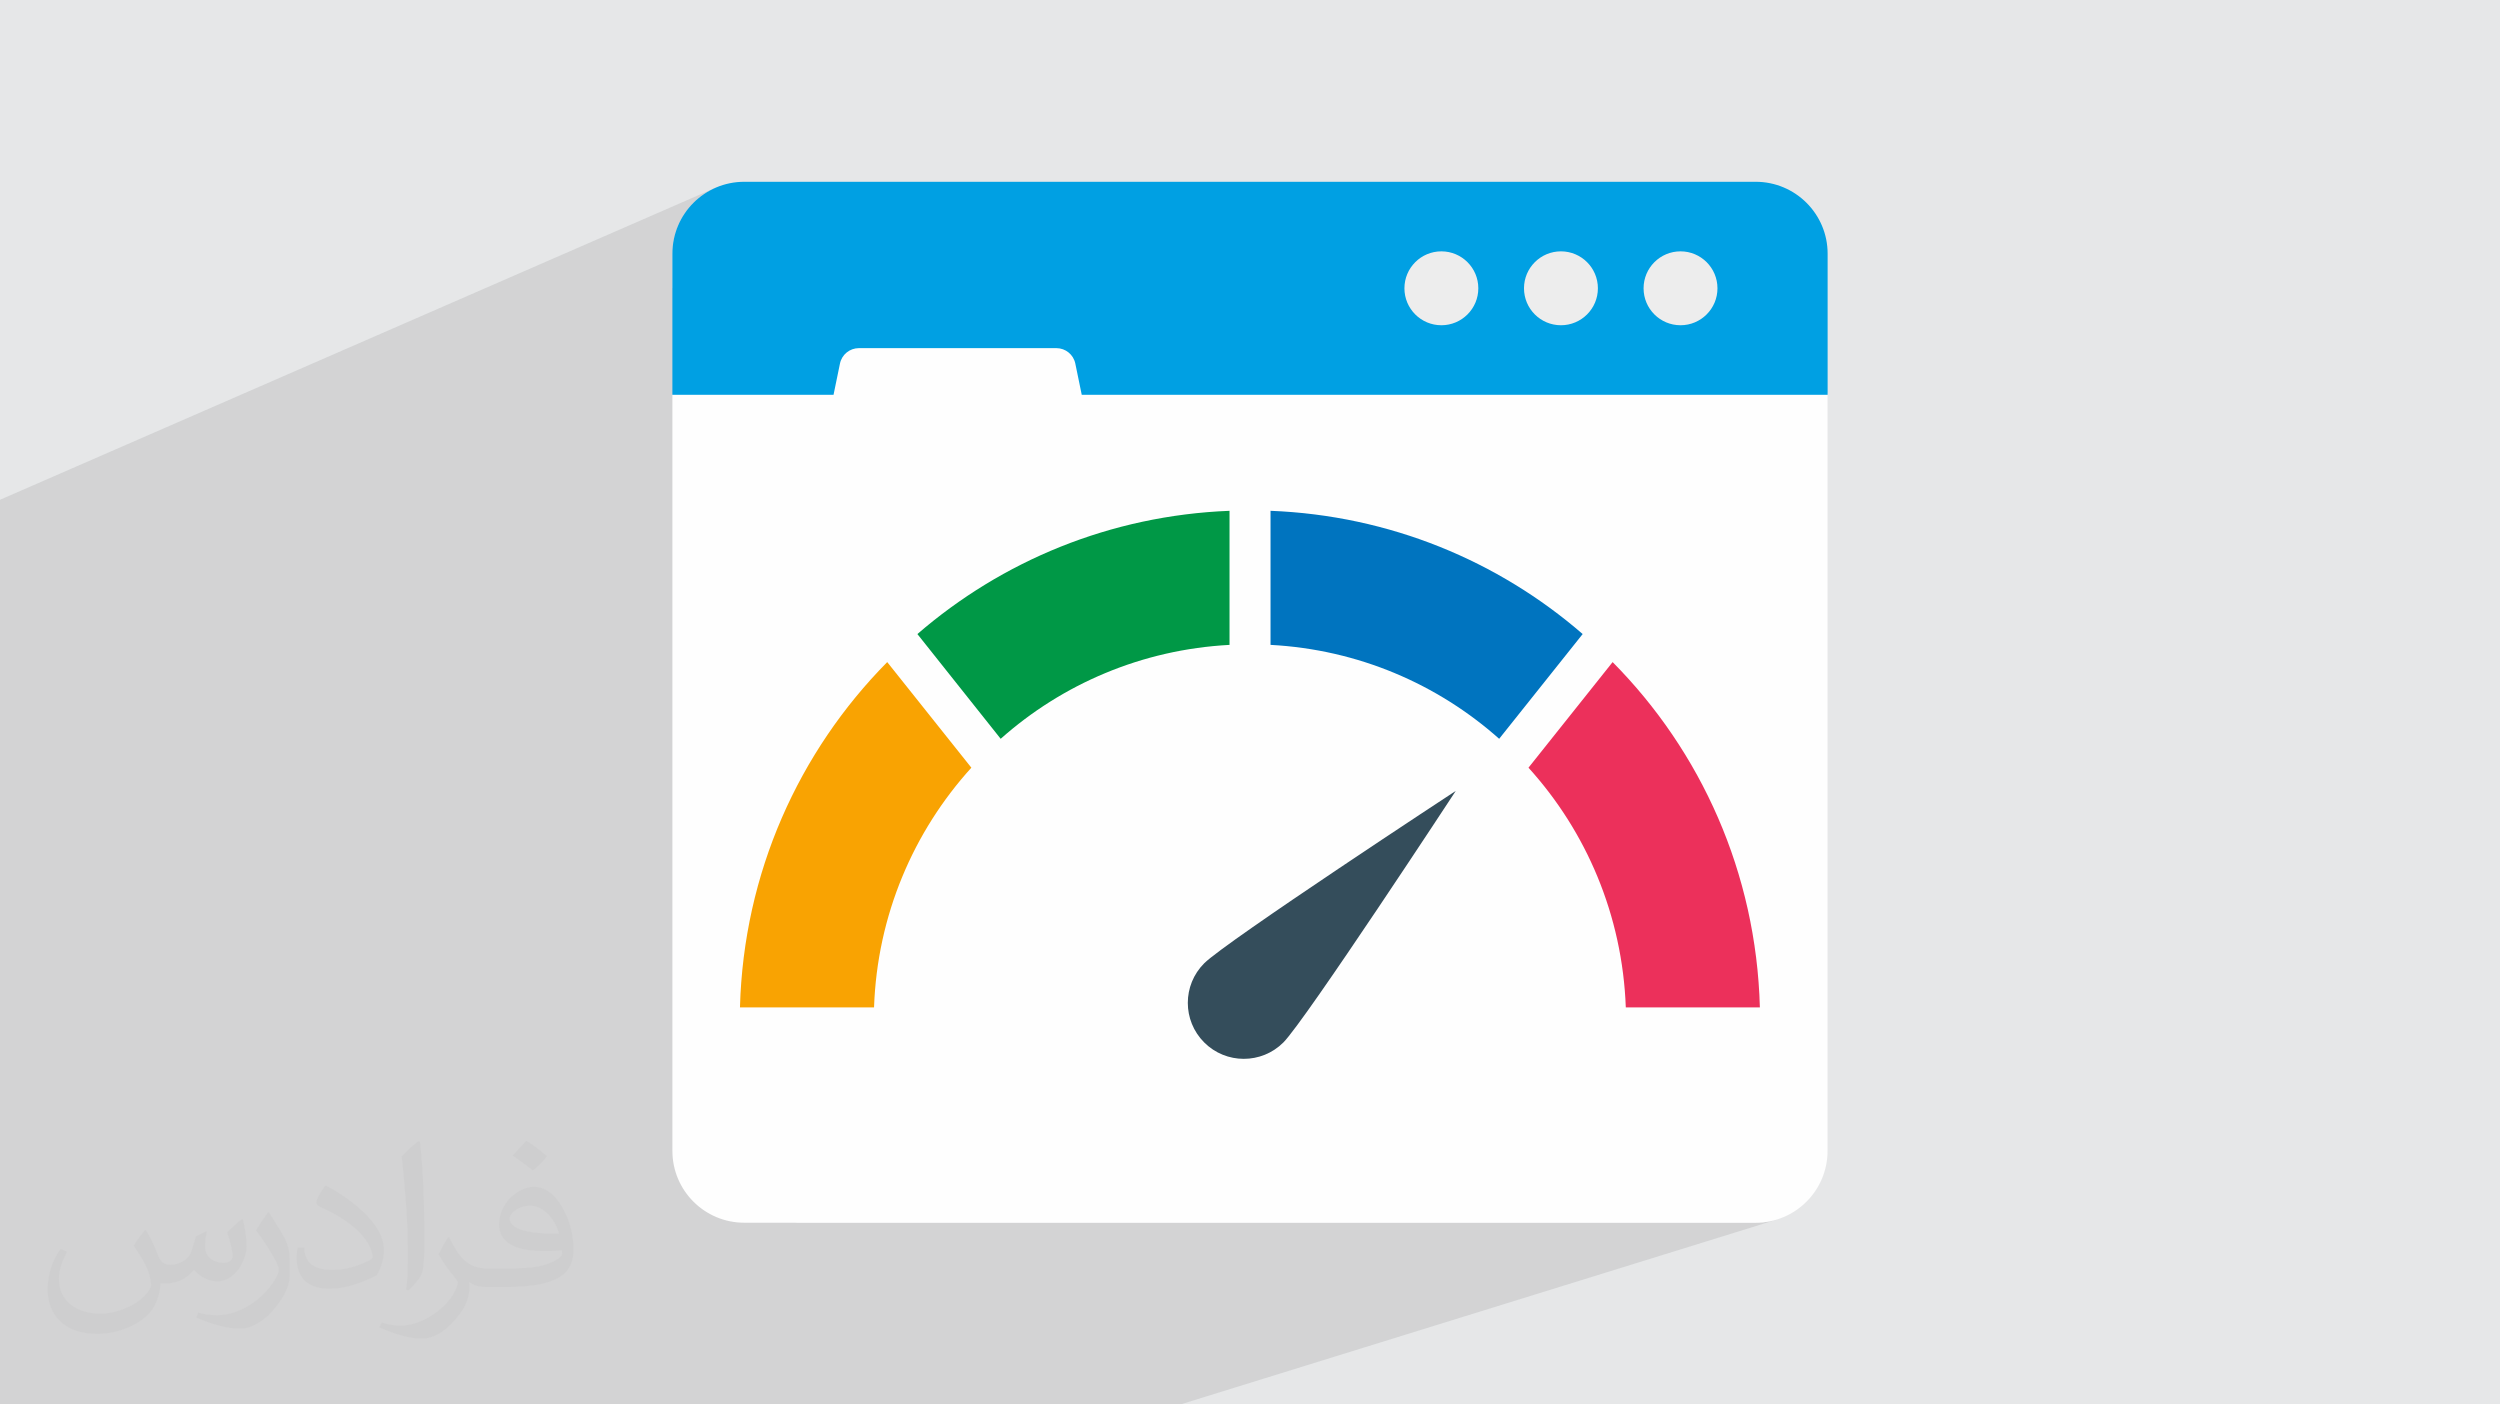 <?xml version="1.0" encoding="UTF-8"?>
<!DOCTYPE svg PUBLIC "-//W3C//DTD SVG 1.0//EN" "http://www.w3.org/TR/2001/REC-SVG-20010904/DTD/svg10.dtd">
<!-- Creator: CorelDRAW -->
<svg xmlns="http://www.w3.org/2000/svg" xml:space="preserve" width="94.192mm" height="52.917mm" version="1.0" style="shape-rendering:geometricPrecision; text-rendering:geometricPrecision; image-rendering:optimizeQuality; fill-rule:evenodd; clip-rule:evenodd"
viewBox="0 0 9404.92 5283.66"
 xmlns:xlink="http://www.w3.org/1999/xlink"
 xmlns:xodm="http://www.corel.com/coreldraw/odm/2003">
 <defs>
  <style type="text/css">
   <![CDATA[
    .fil3 {fill:#FEFEFE;fill-rule:nonzero}
    .fil4 {fill:#00A0E3;fill-rule:nonzero}
    .fil7 {fill:#009846;fill-rule:nonzero}
    .fil8 {fill:#0074BF;fill-rule:nonzero}
    .fil10 {fill:#344D5B;fill-rule:nonzero}
    .fil9 {fill:#EC305B;fill-rule:nonzero}
    .fil5 {fill:#EDEDED;fill-rule:nonzero}
    .fil6 {fill:#F9A302;fill-rule:nonzero}
    .fil2 {fill:#373435;fill-opacity:0.031}
    .fil1 {fill:#2B2A29;fill-opacity:0.102}
    .fil0 {fill:#E6E7E8}
   ]]>
  </style>
 </defs>
 <g id="Layer_x0020_1">
  <polygon class="fil0" points="-0,0 9404.92,0 9404.92,5283.66 -0,5283.66 "/>
  <polygon class="fil1" points="966.23,5283.66 784.31,5283.66 109.64,5283.66 68.29,5283.66 -0,5283.66 -0,5210.31 -0,4871.24 -0,4850.53 -0,4763.75 -0,4679.27 -0,4587.43 -0,4368.36 -0,4324.19 -0,4302.78 -0,4258.24 -0,4083.81 -0,4030.91 -0,4016.75 -0,3979.17 -0,3909.71 -0,3688.92 -0,3680.27 -0,3537.82 -0,3528.92 -0,3514.33 -0,3433.04 -0,3383.61 -0,3374.41 -0,3360.78 -0,3278.96 -0,3226.99 -0,3226.98 -0,3204.03 -0,3126.1 -0,3121.66 -0,3011.17 -0,2932.28 -0,2778.33 -0,2652.85 -0,2647.34 -0,2544.51 -0,2543.99 -0,2310.09 -0,2167.95 -0,2046.39 -0,1880.14 2694.63,705.08 2670.98,716.47 2648.67,729.99 2627.84,745.56 2608.64,763 2591.19,782.22 2575.63,803.03 2562.09,825.35 2550.71,849 2541.62,873.88 2534.97,899.83 2530.88,926.73 2529.48,954.44 2529.48,1084.1 2801.88,967.39 2803.7,967.93 2808.67,969.61 2816.09,972.73 2825.25,977.59 2835.47,984.51 2846.04,993.82 2856.26,1005.81 2865.41,1020.81 2872.83,1039.15 2877.79,1061.1 2879.6,1087.02 2529.99,1485.23 2794.63,1485.23 3206.51,1313.95 3218.56,1310.75 3231.26,1309.64 3973.91,1309.64 3986.61,1310.75 3998.67,1313.95 4009.86,1319.08 4019.96,1325.98 4028.78,1334.47 4036.08,1344.38 4041.66,1355.55 4045.3,1367.8 4068.55,1480.7 5368.3,956.47 5356.15,962.32 5344.69,969.28 5333.99,977.29 5324.12,986.26 5315.15,996.13 5307.15,1006.84 5300.19,1018.29 5294.33,1030.44 5289.66,1043.22 5286.24,1056.54 5284.13,1070.34 5283.41,1084.56 5284.13,1098.77 5285.81,1109.75 5971.8,834.98 5971.81,834.99 5285.81,1109.76 5286.24,1112.57 5289.66,1125.89 5294.33,1138.66 5300.19,1150.81 5306.26,1160.8 5818.13,956.47 5805.98,962.32 5794.52,969.28 5783.82,977.29 5773.95,986.26 5764.98,996.13 5756.97,1006.84 5750.01,1018.29 5744.16,1030.44 5739.49,1043.22 5736.07,1056.54 5733.96,1070.34 5733.24,1084.56 5733.96,1098.77 5736.07,1112.57 5739.49,1125.89 5744.16,1138.66 5750.01,1150.81 5755.07,1159.13 6267.97,956.47 6255.82,962.32 6244.36,969.28 6233.66,977.29 6223.79,986.26 6214.82,996.13 6206.81,1006.84 6199.85,1018.29 6194,1030.44 6189.33,1043.22 6185.9,1056.54 6183.8,1070.34 6183.08,1084.56 6183.8,1098.77 6185.9,1112.57 6189.33,1125.89 6194,1138.66 6199.85,1150.81 6206.81,1162.26 6214.82,1172.96 6223.79,1182.84 6233.66,1191.81 6244.36,1199.8 6255.82,1206.77 6267.97,1212.62 6280.74,1217.3 6294.06,1220.72 6307.87,1222.83 6322.08,1223.55 6336.29,1222.83 6350.09,1220.72 6363.41,1217.3 6376.18,1212.62 5674.24,1485.23 6875.45,1485.23 4916.86,2225.48 4936.41,2228.59 4965.45,2233.85 4994.27,2239.71 5022.88,2246.16 5051.24,2253.21 5079.38,2260.84 5107.27,2269.03 5134.92,2277.81 5162.3,2287.15 5189.42,2297.03 5216.28,2307.48 5242.85,2318.46 5269.15,2329.98 5295.15,2342.03 5320.85,2354.61 5346.26,2367.7 5371.36,2381.29 5396.13,2395.4 5420.58,2410 5444.7,2425.1 5468.48,2440.67 5491.93,2456.73 5515.01,2473.26 5537.75,2490.25 5560.11,2507.7 5582.11,2525.61 5603.73,2543.95 5485.59,2692.15 5684.89,2619.95 5707.08,2642.88 5728.74,2666.3 5749.85,2690.22 5770.39,2714.62 5790.38,2739.49 5809.8,2764.83 5828.65,2790.64 5846.89,2816.88 5864.53,2843.56 5881.58,2870.66 5897.99,2898.18 5913.79,2926.11 5928.94,2954.45 5943.46,2983.15 5957.32,3012.25 5970.51,3041.72 5983.03,3071.54 5994.86,3101.71 6006.02,3132.22 6016.46,3163.06 6026.2,3194.22 6035.22,3225.71 6043.51,3257.48 6051.06,3289.55 6057.87,3321.9 6063.92,3354.52 6069.21,3387.41 6073.72,3420.55 6077.45,3453.94 6080.38,3487.56 6082.52,3521.41 6083.85,3555.47 6083.86,3555.47 6083.85,3555.47 2991.27,4599.82 6604.84,4599.81 6632.49,4598.41 6659.33,4594.31 6685.24,4587.65 4440.03,5283.66 4400.87,5283.66 966.24,5283.66 "/>
  <path class="fil2" d="M548.54 4627.69c17.95,27.21 29.6,53.36 40.96,82.43 8.45,16.91 12.93,48.09 52.57,48.09 11.61,0 28.28,-3.42 43.06,-11.61 16.63,-8.73 29.32,-21.94 35.94,-42l15.85 -53.36 38.57 -19.02 2.64 2.64c-5.27,20.09 -6.59,39.36 -6.59,54.43 0,44.63 38.57,61.56 69.22,61.56 17.95,0 34.09,-8.73 34.09,-25.11 0,-21.13 -8.98,-57.06 -20.62,-89.29 17.95,-17.95 35.94,-35.94 56.53,-50.47l3.17 1.6c8.98,38.04 14,75.56 14,100.66 0,24.57 -10.83,51.79 -19.81,69.49 -18.49,34.87 -51.25,62.62 -90.87,62.62 -30.1,0 -63.65,-15.07 -86.66,-43.06l-1.32 0c-21.66,26.96 -55.22,51.25 -108.86,51.25l-16.63 0c-2.64,35.41 -10.29,60.49 -21.94,82.95 -31.95,62.34 -126.81,106.47 -216.1,106.47 -124.17,0 -186.51,-71.59 -186.51,-166.96 0,-58.91 19.27,-113.6 48.88,-152.42l24.29 10.04c-18.49,35.41 -30.91,68.68 -30.91,101.45 0,89.29 72.66,131.83 156.4,131.83 77.68,0 173.83,-49.41 191.28,-106.72 -6.59,-62.62 -30.1,-91.93 -66.04,-148.99 10.83,-19.02 24.83,-38.04 42.28,-58.38l3.17 0 0 0 0 0 -0.02 -0.09zm1432.13 -336.04c26.15,16.39 51.79,35.66 76.87,57.85 -14,19.81 -31.45,37.79 -53.11,53.64 -25.11,-20.34 -50.19,-37.79 -75.84,-56.27 17.42,-19.55 34.62,-38.29 52.04,-55.22l0 0 0 0 0 0 0 0 0 0 0.03 0zm13.47 244.11c-42.28,0 -76.87,27.75 -76.87,48.34 0,44.13 84.53,57.85 185.72,57.31 -12.68,-51.79 -57.06,-105.68 -108.86,-105.68l0.01 0.03zm-94.86 236.19c54.96,0 103.04,-1.6 139.74,-10.83 40.96,-10.29 75.56,-30.91 75.56,-45.17 0,-3.7 0,-8.19 -1.32,-11.89 -22.98,2.11 -49.41,2.11 -72.38,2.11 -74.49,0 -131.55,-16.91 -154.02,-58.66 -5.55,-11.61 -9.51,-24.57 -9.51,-39.36 0,-40.43 17.42,-79.79 48.09,-107 25.61,-22.45 53.89,-36.44 82.67,-36.44 52.04,0 93.51,41.75 122.57,107.54 15.85,35.94 26.68,77.4 26.68,129.72 0,34.87 -9.51,64.19 -31.17,85.85 -40.43,39.11 -114.92,53.89 -229.04,53.89l-51.79 0 0 0 -13.47 0c-28.28,0 -48.62,-5.02 -64.72,-17.42l-2.64 0c0.79,6.59 1.32,12.93 1.32,19.02 0,25.61 -8.45,58.38 -25.61,84.53 -50.72,75.3 -105.68,108.04 -153.24,108.04 -48.09,0 -107,-18.49 -160.11,-42.54l9.51 -18.49c17.17,7.13 40.96,11.89 73.7,11.89 85.85,0 198.66,-82.43 212.66,-163 -3.17,-6.59 -8.98,-15.32 -17.17,-24.57 -25.11,-29.85 -40.96,-54.68 -55.75,-80.83 12.68,-25.11 24.29,-45.17 35.13,-63.4l4.49 -0.53c36.72,74.77 69.99,117.55 144.23,117.55l11.61 0 0 0 53.89 0 0 0 0 0 0 0 0 0 0 0 0.09 0.01zm-371.98 79c6.34,-34.34 6.87,-72.91 6.87,-108.86l0 -53.36c0,-99.6 -12.68,-244.36 -22.98,-338.68 17.95,-19.27 43.06,-42 62.87,-57.31l5.81 1.6c13.47,118.62 16.63,256 16.63,383.06 0,33.3 -1.32,65.79 -4.49,89.55 -1.85,30.1 -19.27,52.83 -56.53,87.7l-8.19 -3.7zm-382.8 -157.19c1.85,46.77 24.83,83.49 105.15,83.49 49.93,0 92.19,-12.93 138.96,-35.13 8.45,-3.7 12.93,-8.73 12.93,-12.93 0,-29.32 -22.45,-68.15 -60.23,-103.55 -36.72,-33.3 -85.34,-62.62 -130.76,-82.18 -15.6,-6.59 -20.62,-13.47 -20.62,-20.09 0,-13.47 17.95,-41.75 32.77,-62.09l5.02 -0.53c52.04,27.21 110.17,67.64 153.24,112.53 39.11,41.47 63.4,83.49 63.4,129.19 0,33.81 -10.29,65.51 -26.96,95.11 -57.06,28.79 -117.83,50.72 -178.06,50.72 -73.17,0 -123.1,-34.34 -123.1,-114.92 0,-8.73 0,-22.19 3.17,-39.64l25.11 0 0 0 0 0 0 0 0 0 0 0 -0.02 0zm-132.37 -132.9l45.45 73.45c16.63,27.21 32.23,56.81 32.23,103.55l0 59.7c0,48.34 -30.91,100.13 -80.83,151.38 -39.11,34.62 -73.7,49.41 -105.68,49.41 -47.55,0 -101.98,-14.79 -164.85,-41.75l7.13 -18.49c19.81,5.27 42.79,9.77 71.06,9.77 90.36,-0.53 182.8,-66.57 225.08,-147.15 5.02,-9.26 6.87,-17.95 6.87,-24.04 0,-9.26 -5.02,-19.55 -8.98,-28.79 -22.98,-43.31 -48.62,-82.95 -76.87,-119.68 14.79,-23.25 29.6,-45.7 45.7,-67.9l3.7 0.53 0 0 0 0 0 0 0 0 0 0 -0.02 0.01z"/>
  <path class="fil3" d="M5971.81 834.99l-3107.26 135.42c-149.31,0 15.05,-32.7 15.05,116.61l-350.08 398.75 0 2843.67c0,149.31 121.05,270.37 270.36,270.37l3804.96 -0.01c149.32,0 270.36,-121.06 270.36,-270.37l0 -2847.43 -143.51 -549.22c0,-149.31 -610.57,-97.81 -759.89,-97.81l0.01 0.01z"/>
  <path class="fil4" d="M6875.45 954.44l0 530.8 -2805.97 0 -24.18 -117.43c-6.91,-33.97 -36.84,-58.16 -71.38,-58.16l-742.66 0c-34.54,0 -64.47,24.19 -71.38,58.15l-24.18 117.43 -606.21 0.01 0 -530.8c0,-149.69 120.9,-270.58 270.57,-270.58l3804.81 0c149.11,0 270.58,120.89 270.58,270.58l0.01 0z"/>
  <path class="fil5" d="M6322.08 945.55c-76.77,0 -139,62.23 -139,139.01 0,76.75 62.23,138.99 139,138.99 76.76,0 138.99,-62.24 138.99,-138.99 0,-76.77 -62.23,-139.01 -138.99,-139.01z"/>
  <path class="fil5" d="M5872.24 945.55c-76.77,0 -139,62.23 -139,139.01 0,76.75 62.23,138.99 139,138.99 76.76,0 138.99,-62.24 138.99,-138.99 0,-76.77 -62.23,-139.01 -138.99,-139.01z"/>
  <path class="fil5" d="M5422.41 945.55c-76.77,0 -139,62.23 -139,139.01 0,76.75 62.23,138.99 139,138.99 76.76,0 138.99,-62.24 138.99,-138.99 0,-76.77 -62.23,-139.01 -138.99,-139.01z"/>
  <g id="_2538565171792">
   <path class="fil6" d="M3337.7 2490.77l316.54 397.26c-217.42,239.8 -354.1,554.73 -366.11,901.67l-504.39 0c13.59,-505.99 222.22,-963.23 553.95,-1298.93z"/>
   <path class="fil7" d="M4625.44 1921.63l0 504.39c-330.13,17.57 -629.88,147.87 -860.9,353.31l-313.35 -394.07c318.14,-274.99 725.8,-446.04 1174.23,-463.62l0.01 0z"/>
   <path class="fil8" d="M5953.95 2385.25l-314.14 394.07c-231,-205.44 -529.96,-335.73 -860.09,-353.31l0 -504.39c448.42,17.57 856.88,188.62 1174.23,463.62z"/>
   <path class="fil9" d="M6620.6 3789.7l-504.39 0c-12.79,-346.94 -148.68,-661.88 -366.11,-901.67l316.53 -397.26c332.54,335.7 540.36,792.94 553.95,1298.93l0.01 0z"/>
   <path class="fil10" d="M5476.55 2975.32c0,0 -864.09,566.25 -946.34,648.51 -82.25,82.24 -82.25,215.58 0,297.82 82.25,82.25 215.59,82.25 297.83,0.01 82.26,-82.26 648.51,-946.34 648.51,-946.34z"/>
  </g>
 </g>
</svg>
